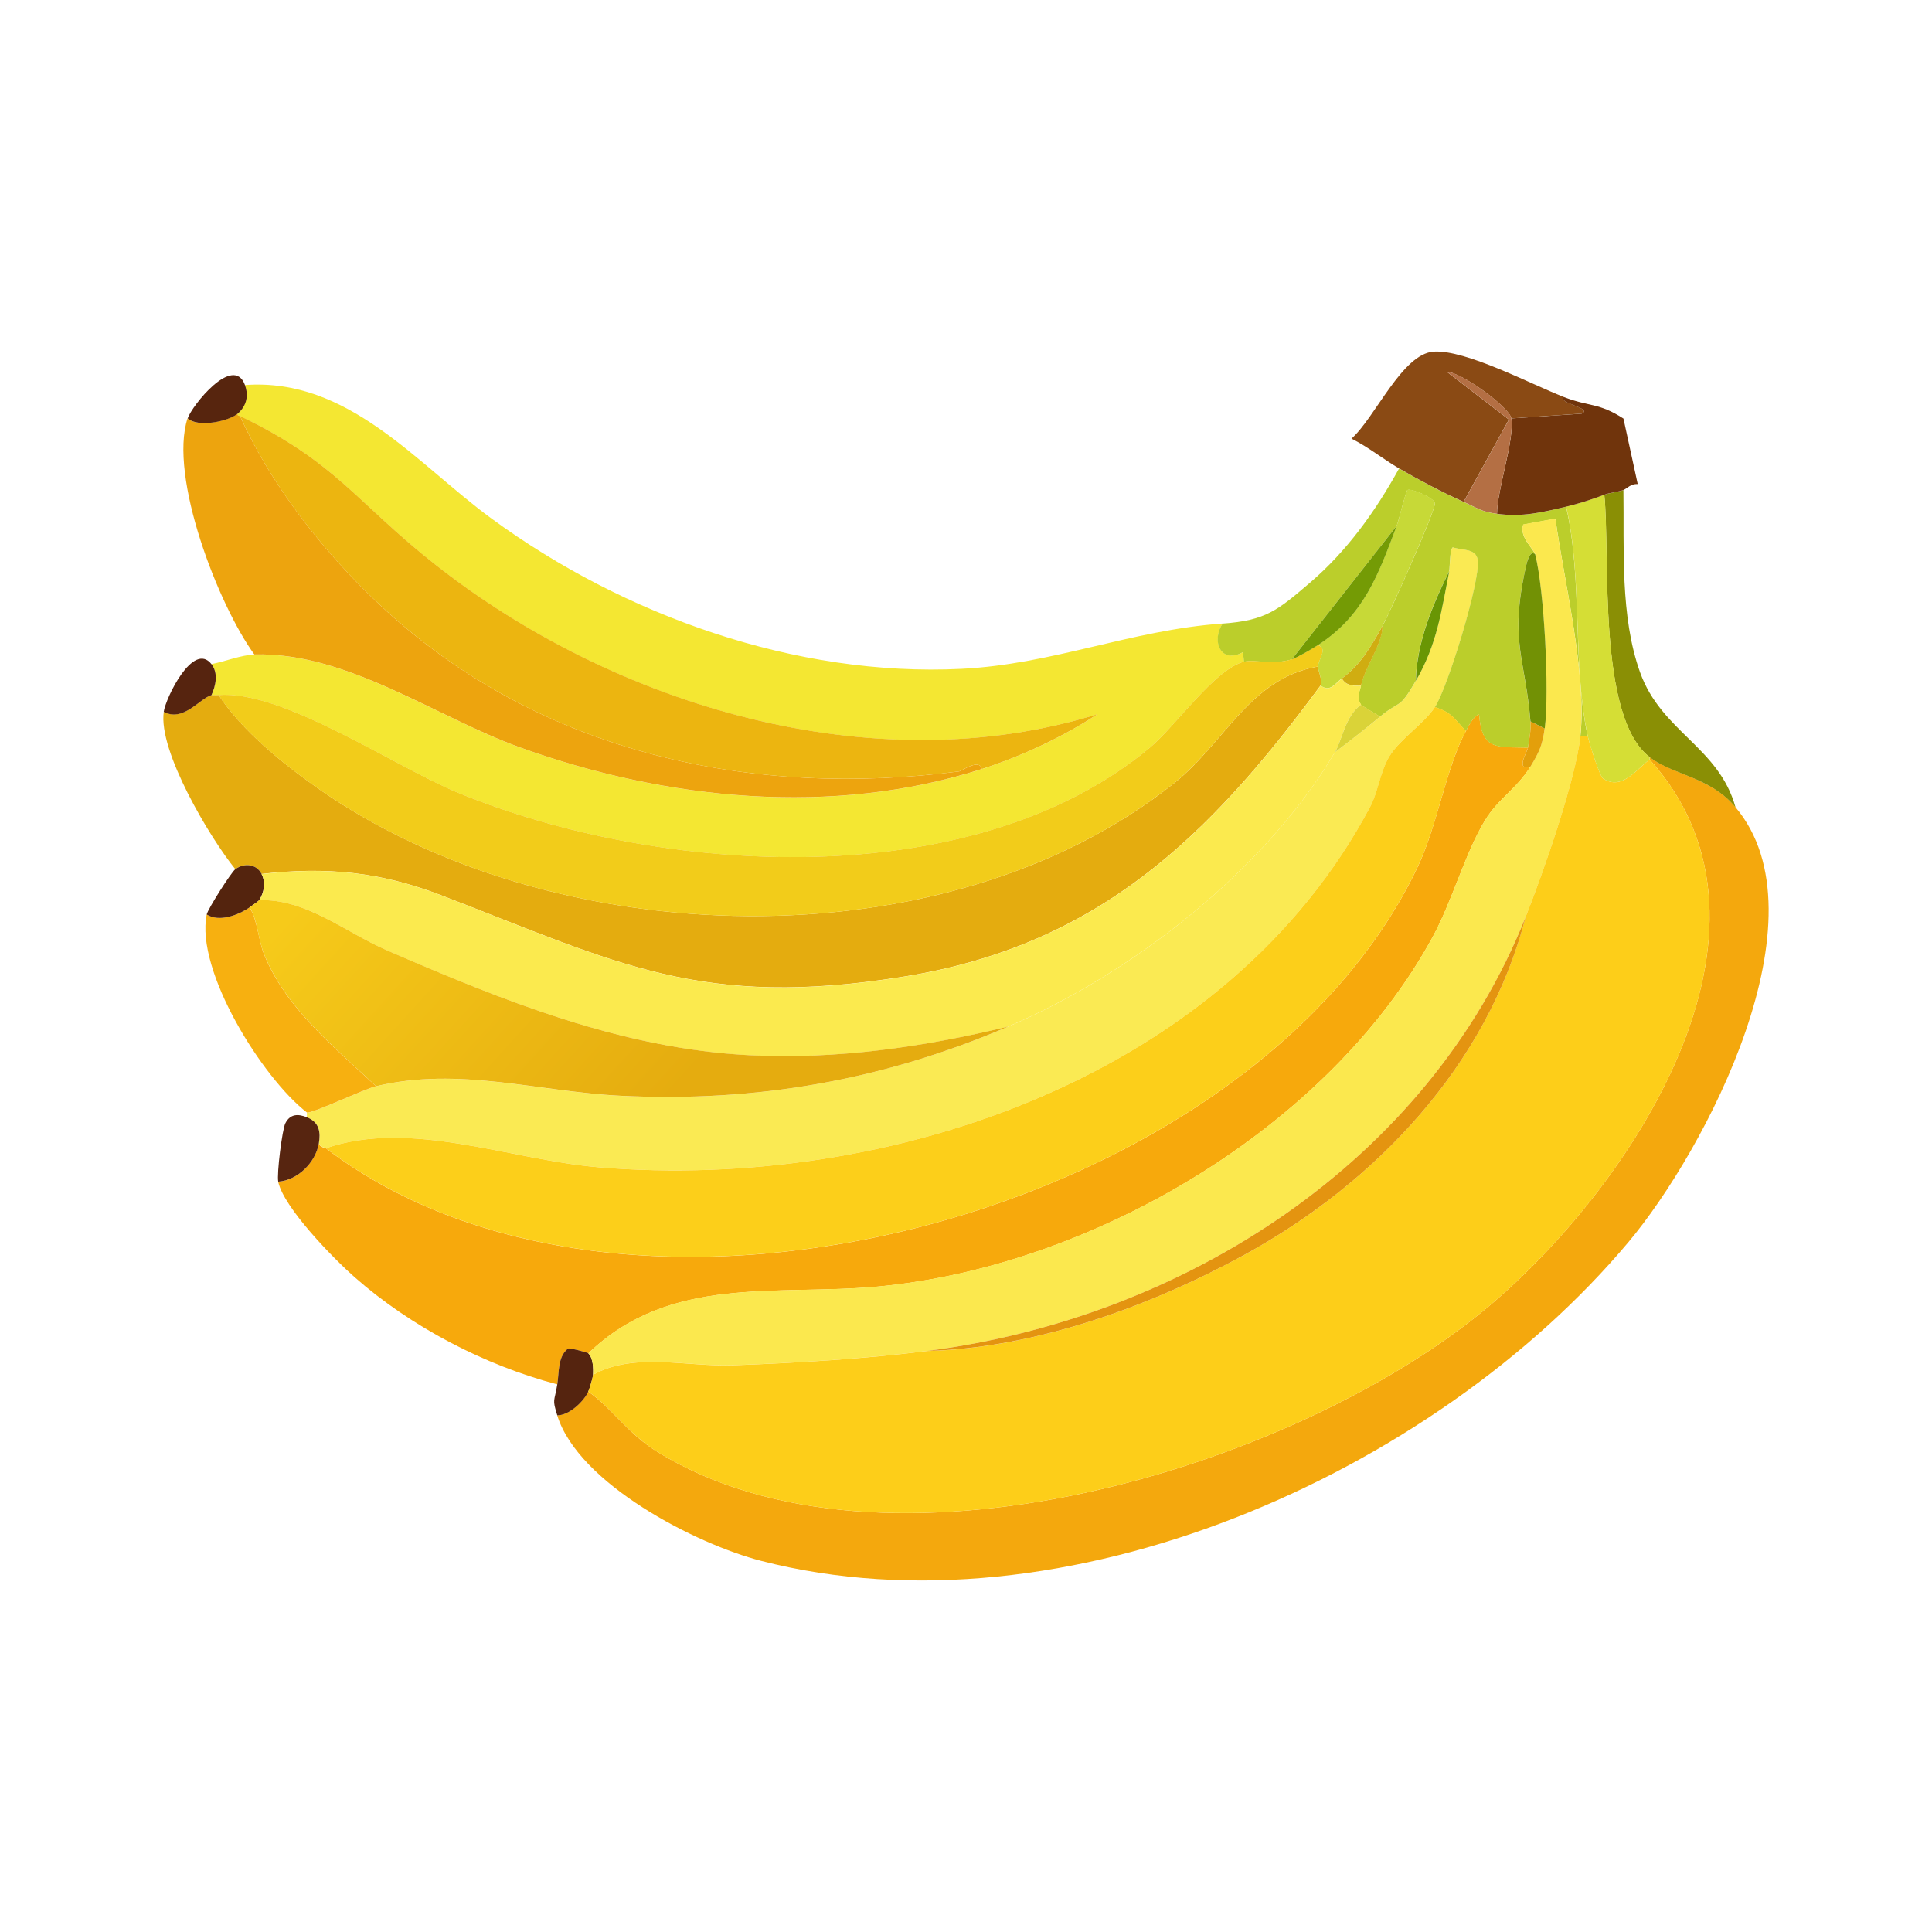 <?xml version="1.0" encoding="UTF-8"?>
<svg xmlns="http://www.w3.org/2000/svg" xmlns:xlink="http://www.w3.org/1999/xlink" id="_レイヤー_2" data-name="レイヤー 2" viewBox="0 0 273.29 273.29">
  <defs>
    <style>
      .cls-1 {
        fill: #56240f;
      }

      .cls-2 {
        fill: #fdce19;
      }

      .cls-3 {
        fill: #d0ad11;
      }

      .cls-4 {
        fill: #54240e;
      }

      .cls-5 {
        fill: #ecb510;
      }

      .cls-6 {
        fill: #8a4a14;
      }

      .cls-7 {
        fill: #faea53;
      }

      .cls-8 {
        fill: #dad338;
      }

      .cls-9 {
        fill: #f7b010;
      }

      .cls-10 {
        fill: none;
      }

      .cls-11 {
        fill: #e49410;
      }

      .cls-12 {
        fill: #fccf1a;
      }

      .cls-13 {
        fill: #f7a90c;
      }

      .cls-14 {
        fill: url(#_名称未設定グラデーション_187);
      }

      .cls-15 {
        fill: #e39f0b;
      }

      .cls-16 {
        fill: #eda40e;
      }

      .cls-17 {
        fill: #b46f44;
      }

      .cls-18 {
        fill: #729105;
      }

      .cls-19 {
        fill: #bbce2b;
      }

      .cls-20 {
        fill: #699604;
      }

      .cls-21 {
        fill: #fbe84e;
      }

      .cls-22 {
        fill: #f4a80d;
      }

      .cls-23 {
        fill: #f4e732;
      }

      .cls-24 {
        fill: #c7d937;
      }

      .cls-25 {
        fill: #572510;
      }

      .cls-26 {
        fill: #57250e;
      }

      .cls-27 {
        fill: #e4ac0f;
      }

      .cls-28 {
        fill: #55240f;
      }

      .cls-29 {
        fill: #d5de35;
      }

      .cls-30 {
        fill: #70340c;
      }

      .cls-31 {
        fill: #f2cc1a;
      }

      .cls-32 {
        fill: #749b05;
      }

      .cls-33 {
        fill: #fbea4e;
      }

      .cls-34 {
        fill: #8a8f05;
      }
    </style>
    <linearGradient id="_名称未設定グラデーション_187" data-name="名称未設定グラデーション 187" x1="56.66" y1="111.98" x2="99.11" y2="150.54" gradientUnits="userSpaceOnUse">
      <stop offset="0" stop-color="#f6ca1a"></stop>
      <stop offset="1" stop-color="#e5ac0f"></stop>
    </linearGradient>
  </defs>
  <g id="_レイヤー_1-2" data-name="レイヤー 1">
    <g id="_生成オブジェクト" data-name="生成オブジェクト">
      <g>
        <path class="cls-23" d="M172.96,88.2c-1.63,2.44-.29,5.79,2.87,4.05l.17,1.35c-4.13.99-9.71,9.13-13.33,12.15-25.11,20.97-69.28,18.12-97.84,6.41-8.93-3.66-24.91-14.62-33.91-13.83-.53.05-.96-.01-1.01,0,.61-1.32,1-3.12,0-4.39,1.84-.34,4.25-1.3,6.07-1.35,13.08-.37,25.7,8.88,37.62,13.16,20.67,7.43,44.11,9.82,65.28,3.04,5.54-1.78,11.51-4.55,16.36-7.76-31.73,9.85-68.44-1.22-93.79-21.25-11.06-8.74-13.87-14.38-27.5-20.92-.12-.06-.39.04-.34-.34,1.24-1.07,1.58-2.53,1.01-4.05,14.66-1.09,24.34,11.15,34.92,18.89,18.71,13.71,43.02,22.41,66.46,21.25,12.97-.64,23.93-5.48,36.94-6.41Z"></path>
        <path class="cls-13" d="M216.14,105.74c-.08.59-1.86,3.35.34,2.7-1.85,3.05-4.54,4.52-6.41,7.59-2.81,4.62-4.64,11.43-7.42,16.53-14.72,26.97-48.12,46.59-78.44,49.43-14.33,1.34-29.41-1.72-40.99,9.45-.14-.13-2.52-.77-2.87-.67-1.48,1.17-1.24,3.31-1.52,5.06-10.3-2.72-20.68-8.13-28.68-15.18-2.95-2.6-10-9.79-10.8-13.49,2.75-.19,5.26-2.69,5.74-5.4.26.59.87.57,1.01.67,43.51,33.23,131.42,9.19,154.52-39.98,2.73-5.81,3.99-14.04,6.75-19.06.41-.75.98-2.02,1.86-2.36.4,5.18,2.49,4.6,6.92,4.72Z"></path>
        <path class="cls-7" d="M202.99,100.01c-1.54,2.35-4.9,4.46-6.41,6.92-1.33,2.16-1.65,5.1-2.7,7.08-20.14,38.14-67.82,54.54-109.14,51.11-12.54-1.04-26.61-6.84-38.63-2.7-.14-.11-.75-.09-1.01-.67.27-1.54.13-2.99-1.69-3.71v-.67c.68.23,8.08-3.3,9.78-3.71,11.75-2.81,22.88.77,34.58,1.35,19.26.95,37.2-2.23,54.82-9.78,17.66-7.57,36.33-22.13,46.22-38.8,2.16-1.63,4.33-3.33,6.41-5.06,2.92-2.42,2.63-.85,5.06-5.06,3.02-5.25,3.58-9.75,4.72-15.52.12-.59.06-3.04.51-3.37,1.43.47,3.34.11,3.54,1.86.34,2.95-4.24,17.95-6.07,20.75Z"></path>
        <path class="cls-27" d="M186.45,94.27c-.02.67.65,1.78.34,2.7-15.78,21.42-31.45,36.73-58.87,41.16-28.76,4.65-40.49-1.87-65.45-11.47-8.63-3.32-16.2-4.09-25.47-3.04-.74-1.42-2.43-1.6-3.71-.67-3.58-4.4-10.95-16.75-10.12-22.27,2.78,1.48,5.07-1.88,6.75-2.36.05-.01.48.05,1.01,0,3.32,5.05,9.08,9.7,14,13.16,33.25,23.36,88.72,25.14,121.12-.67,7.25-5.77,10.75-14.89,20.41-16.53Z"></path>
        <path class="cls-16" d="M33.62,58.51c-.05.38.21.28.34.34,4.4,9.9,12.12,19.61,20.07,26.99,22.63,21.01,52.83,27.03,81.64,23.28.34-.04,2.89-1.89,3.21-.34-21.18,6.78-44.61,4.39-65.28-3.04-11.91-4.28-24.53-13.53-37.62-13.16-5.1-7-12.13-25.15-9.45-33.4,1.47,1.36,5.88.36,7.08-.67Z"></path>
        <path class="cls-19" d="M207.03,71c1.9.85,2.49,1.39,4.72,1.69,3.62.48,6.28-.19,9.78-1.01,2.37,10.32.87,22.21,3.04,32.39h-1.01c.92-8.76-2.32-21.87-3.54-30.7l-4.55.84c-.61,1.74,1.5,3.48,1.69,4.22-.8-.77-1.25,1.39-1.35,1.86-2.33,10.47-.06,12.78.67,21.76.11,1.39-.16,2.41-.34,3.71-4.42-.12-6.52.46-6.92-4.72-.88.35-1.44,1.61-1.86,2.36-1.65-1.63-1.82-2.54-4.39-3.37,1.83-2.8,6.41-17.8,6.07-20.75-.2-1.75-2.11-1.38-3.54-1.86-.45.34-.39,2.78-.51,3.37-2.35,4.76-4.63,10.16-4.72,15.52-2.43,4.21-2.14,2.64-5.06,5.06-.4-.25-2.62-1.55-2.7-1.69-.68-1.1-.21-1.67,0-2.7.55-2.63,3.03-5.83,3.04-8.43,1.04-1.83,7.57-16.44,7.42-17.37-.12-.75-3.34-2.14-3.88-1.86-.23.12-1.17,4.14-1.52,5.06l-14.84,18.89c-2.63.84-5.28-.02-6.75.34l-.17-1.35c-3.15,1.74-4.5-1.61-2.87-4.05,6.11-.44,7.78-1.87,12.31-5.74,5.28-4.5,9.33-10.17,12.65-16.19,2.75,1.6,6.21,3.43,9.11,4.72Z"></path>
        <path class="cls-9" d="M53.19,153.65c-1.71.41-9.11,3.94-9.78,3.71-6.29-4.85-15.8-20.07-14.17-28,1.74,1.12,4.44.12,6.07-1.01,1.14,1.88,1.21,4.53,2.02,6.58,3.06,7.69,10.01,13.23,15.86,18.72Z"></path>
        <path class="cls-25" d="M43.41,158.04c1.81.72,1.95,2.17,1.69,3.71-.47,2.7-2.99,5.21-5.74,5.4-.23-1.09.56-7.4,1.01-8.27.68-1.32,1.78-1.34,3.04-.84Z"></path>
        <path class="cls-4" d="M37,123.63c.62,1.21.35,2.64-.34,3.71-.06.1-1.1.84-1.35,1.01-1.64,1.13-4.33,2.13-6.07,1.01.16-.79,3.5-6.02,4.05-6.41,1.28-.92,2.97-.75,3.71.67Z"></path>
        <path class="cls-26" d="M34.64,54.46c.57,1.52.23,2.98-1.01,4.05s-5.61,2.03-7.08.67c.58-1.77,6.45-9.14,8.1-4.72Z"></path>
        <path class="cls-1" d="M29.91,93.94c1,1.27.61,3.07,0,4.39-1.68.48-3.97,3.85-6.75,2.36.3-2.02,4.18-10,6.75-6.75Z"></path>
        <path class="cls-22" d="M245.49,114.18c13.09,15.51-4.22,48.53-15.18,61.57-27.57,32.8-79.83,56.07-122.64,45.04-9.21-2.37-25.83-10.89-28.85-20.58,1.69,0,3.75-1.98,4.39-3.37,3.45,2.44,5.62,5.95,9.62,8.43,32.08,19.96,89.71,2.61,117.07-19.91,20.44-16.82,45.27-53.68,23.45-77.93v-.34c3.39,2.6,8.48,2.75,12.15,7.08Z"></path>
        <path class="cls-34" d="M229.64,69.31c.12,8.34-.49,17.85,2.36,25.81,3.01,8.4,11.13,10.53,13.49,19.06-3.66-4.34-8.76-4.48-12.15-7.08-7.47-5.74-5.53-28.61-6.41-37.11.86-.32,2.13-.42,2.7-.67Z"></path>
        <path class="cls-28" d="M83.22,191.44c.68.63.73,2.16.67,3.04-.03.44-.48,1.94-.67,2.36-.63,1.39-2.69,3.37-4.39,3.37-.75-2.4-.41-1.83,0-4.39.28-1.75.04-3.89,1.52-5.06.35-.1,2.73.55,2.87.67Z"></path>
        <path class="cls-31" d="M186.45,91.24c1.43.56.04,2,0,3.04-9.66,1.64-13.16,10.76-20.41,16.53-32.4,25.81-87.87,24.03-121.12.67-4.92-3.45-10.68-8.11-14-13.16,9-.79,24.98,10.17,33.91,13.83,28.56,11.71,72.72,14.56,97.84-6.41,3.62-3.02,9.2-11.15,13.33-12.15,1.47-.35,4.11.51,6.75-.34.79-.25,2.93-1.52,3.71-2.02Z"></path>
        <path class="cls-5" d="M138.88,108.78c-.32-1.55-2.86.29-3.21.34-28.82,3.75-59.01-2.27-81.64-23.28-7.96-7.38-15.67-17.08-20.07-26.99,13.62,6.54,16.43,12.18,27.5,20.92,25.35,20.03,62.06,31.1,93.79,21.25-4.86,3.21-10.82,5.98-16.36,7.76Z"></path>
        <path class="cls-12" d="M207.37,103.38c-2.76,5.02-4.02,13.25-6.75,19.06-23.1,49.17-111,73.21-154.52,39.98,12.02-4.14,26.09,1.66,38.63,2.7,41.32,3.43,89-12.97,109.14-51.11,1.05-1.99,1.37-4.93,2.7-7.08,1.51-2.45,4.87-4.56,6.41-6.92,2.56.83,2.74,1.75,4.39,3.37Z"></path>
        <path class="cls-21" d="M223.57,104.06c-.66,6.25-5.33,19.54-7.76,25.64-13.8,34.66-48.32,56.74-84.68,61.4-8.59,1.1-18.81,1.71-27.5,2.02-6.51.23-13.97-1.9-19.74,1.35.06-.88,0-2.4-.67-3.04,11.58-11.17,26.67-8.11,40.99-9.45,30.32-2.84,63.72-22.45,78.44-49.43,2.78-5.1,4.61-11.91,7.42-16.53,1.87-3.07,4.56-4.54,6.41-7.59,1.19-1.96,1.7-2.94,2.02-5.4.68-5.15-.07-19.64-1.35-24.63-.19-.74-2.3-2.48-1.69-4.22l4.55-.84c1.22,8.83,4.46,21.94,3.54,30.7Z"></path>
        <path class="cls-15" d="M218.5,103.05c-.32,2.46-.84,3.44-2.02,5.4-2.19.65-.42-2.11-.34-2.7.18-1.3.45-2.32.34-3.71l2.02,1.01Z"></path>
        <path class="cls-33" d="M192.53,96.97c-.21,1.03-.68,1.6,0,2.7-2.29,1.69-2.63,4.92-3.71,6.75-9.89,16.67-28.56,31.23-46.22,38.8-11.92,2.89-24.25,4.67-36.6,4.05-18.06-.92-34.94-7.77-51.28-14.84-5.81-2.52-11.47-7.35-18.05-7.08.69-1.07.96-2.51.34-3.71,9.27-1.06,16.84-.28,25.47,3.04,24.96,9.61,36.69,16.12,65.45,11.47,27.42-4.43,43.09-19.74,58.87-41.16,1.41.96,1.97-.23,3.04-1.01.5,1.04,1.72,1.08,2.7,1.01Z"></path>
        <path class="cls-14" d="M142.6,145.22c-17.62,7.56-35.57,10.73-54.82,9.78-11.7-.58-22.83-4.16-34.58-1.35-5.84-5.49-12.79-11.03-15.86-18.72-.82-2.05-.88-4.7-2.02-6.58.25-.17,1.28-.91,1.35-1.01,6.58-.26,12.24,4.57,18.05,7.08,16.34,7.08,33.22,13.93,51.28,14.84,12.35.63,24.69-1.16,36.6-4.05Z"></path>
        <path class="cls-20" d="M200.29,96.3c.09-5.36,2.37-10.76,4.72-15.52-1.14,5.77-1.7,10.27-4.72,15.52Z"></path>
        <path class="cls-8" d="M195.23,101.36c-2.08,1.73-4.25,3.43-6.41,5.06,1.08-1.82,1.42-5.06,3.71-6.75.08.14,2.3,1.44,2.7,1.69Z"></path>
        <path class="cls-24" d="M195.56,88.54c-1.6,2.83-3,5.41-5.74,7.42-1.07.78-1.62,1.98-3.04,1.01.31-.92-.36-2.03-.34-2.7.04-1.04,1.43-2.48,0-3.04,6.52-4.22,8.55-10.03,11.13-16.87.35-.92,1.29-4.94,1.52-5.06.54-.29,3.76,1.1,3.88,1.86.15.93-6.38,15.54-7.42,17.37Z"></path>
        <path class="cls-2" d="M224.58,104.06c.19.91,1.67,5.72,2.19,6.07,2.65,1.75,4.72-1.32,6.58-2.7,21.82,24.26-3.01,61.11-23.45,77.93-27.36,22.51-84.99,39.87-117.07,19.91-3.99-2.49-6.17-5.99-9.62-8.43.19-.42.65-1.92.67-2.36,5.77-3.25,13.23-1.12,19.74-1.35,8.69-.31,18.91-.92,27.5-2.02,15.11-.38,31.41-6.24,44.7-13.49,18.69-10.2,34.57-26.86,39.98-47.91,2.43-6.1,7.1-19.4,7.76-25.64h1.01Z"></path>
        <path class="cls-29" d="M233.35,107.09v.34c-1.86,1.38-3.93,4.45-6.58,2.7-.53-.35-2-5.16-2.19-6.07-2.17-10.18-.67-22.06-3.04-32.39,1.86-.44,3.61-1.02,5.4-1.69.88,8.5-1.06,31.37,6.41,37.11Z"></path>
        <path class="cls-18" d="M217.16,78.42c1.28,4.99,2.03,19.48,1.35,24.63l-2.02-1.01c-.73-8.98-3-11.29-.67-21.76.1-.47.55-2.62,1.35-1.86Z"></path>
        <path class="cls-32" d="M186.45,91.24c-.78.51-2.92,1.77-3.71,2.02l14.84-18.89c-2.58,6.84-4.62,12.65-11.13,16.87Z"></path>
        <g>
          <path class="cls-6" d="M221.2,56.15c-.88.93,4.18,1.54,2.53,2.36l-9.95.67c-.23-1.54-7.08-6.55-9.11-6.58l8.77,6.75-6.41,11.64c-2.9-1.29-6.36-3.12-9.11-4.72-2.25-1.31-4.38-3.05-6.75-4.22,3.34-2.95,7.18-12.03,11.64-12.31,4.56-.29,13.8,4.64,18.39,6.41Z"></path>
          <path class="cls-30" d="M229.64,59.19l2.02,9.28c-1.01-.04-1.42.58-2.02.84s-1.84.35-2.7.67c-1.78.67-3.54,1.25-5.4,1.69-3.5.82-6.16,1.49-9.78,1.01.02-3.48,2.49-10.39,2.02-13.49l9.95-.67c1.65-.82-3.41-1.43-2.53-2.36,3.65,1.41,4.91.77,8.43,3.04Z"></path>
          <path class="cls-17" d="M213.78,59.19c.46,3.11-2.01,10.01-2.02,13.49-2.23-.29-2.82-.84-4.72-1.69l6.41-11.64-8.77-6.75c2.02.03,8.88,5.03,9.11,6.58Z"></path>
        </g>
        <path class="cls-3" d="M192.53,96.97c-.98.07-2.19.03-2.7-1.01,2.73-2.01,4.13-4.59,5.74-7.42,0,2.6-2.49,5.81-3.04,8.43Z"></path>
        <path class="cls-11" d="M131.13,191.1c36.36-4.66,70.88-26.74,84.68-61.4-5.41,21.04-21.29,37.71-39.98,47.91-13.29,7.25-29.59,13.11-44.7,13.49Z"></path>
      </g>
      <rect class="cls-10" width="273.29" height="273.29"></rect>
    </g>
  </g>
</svg>
